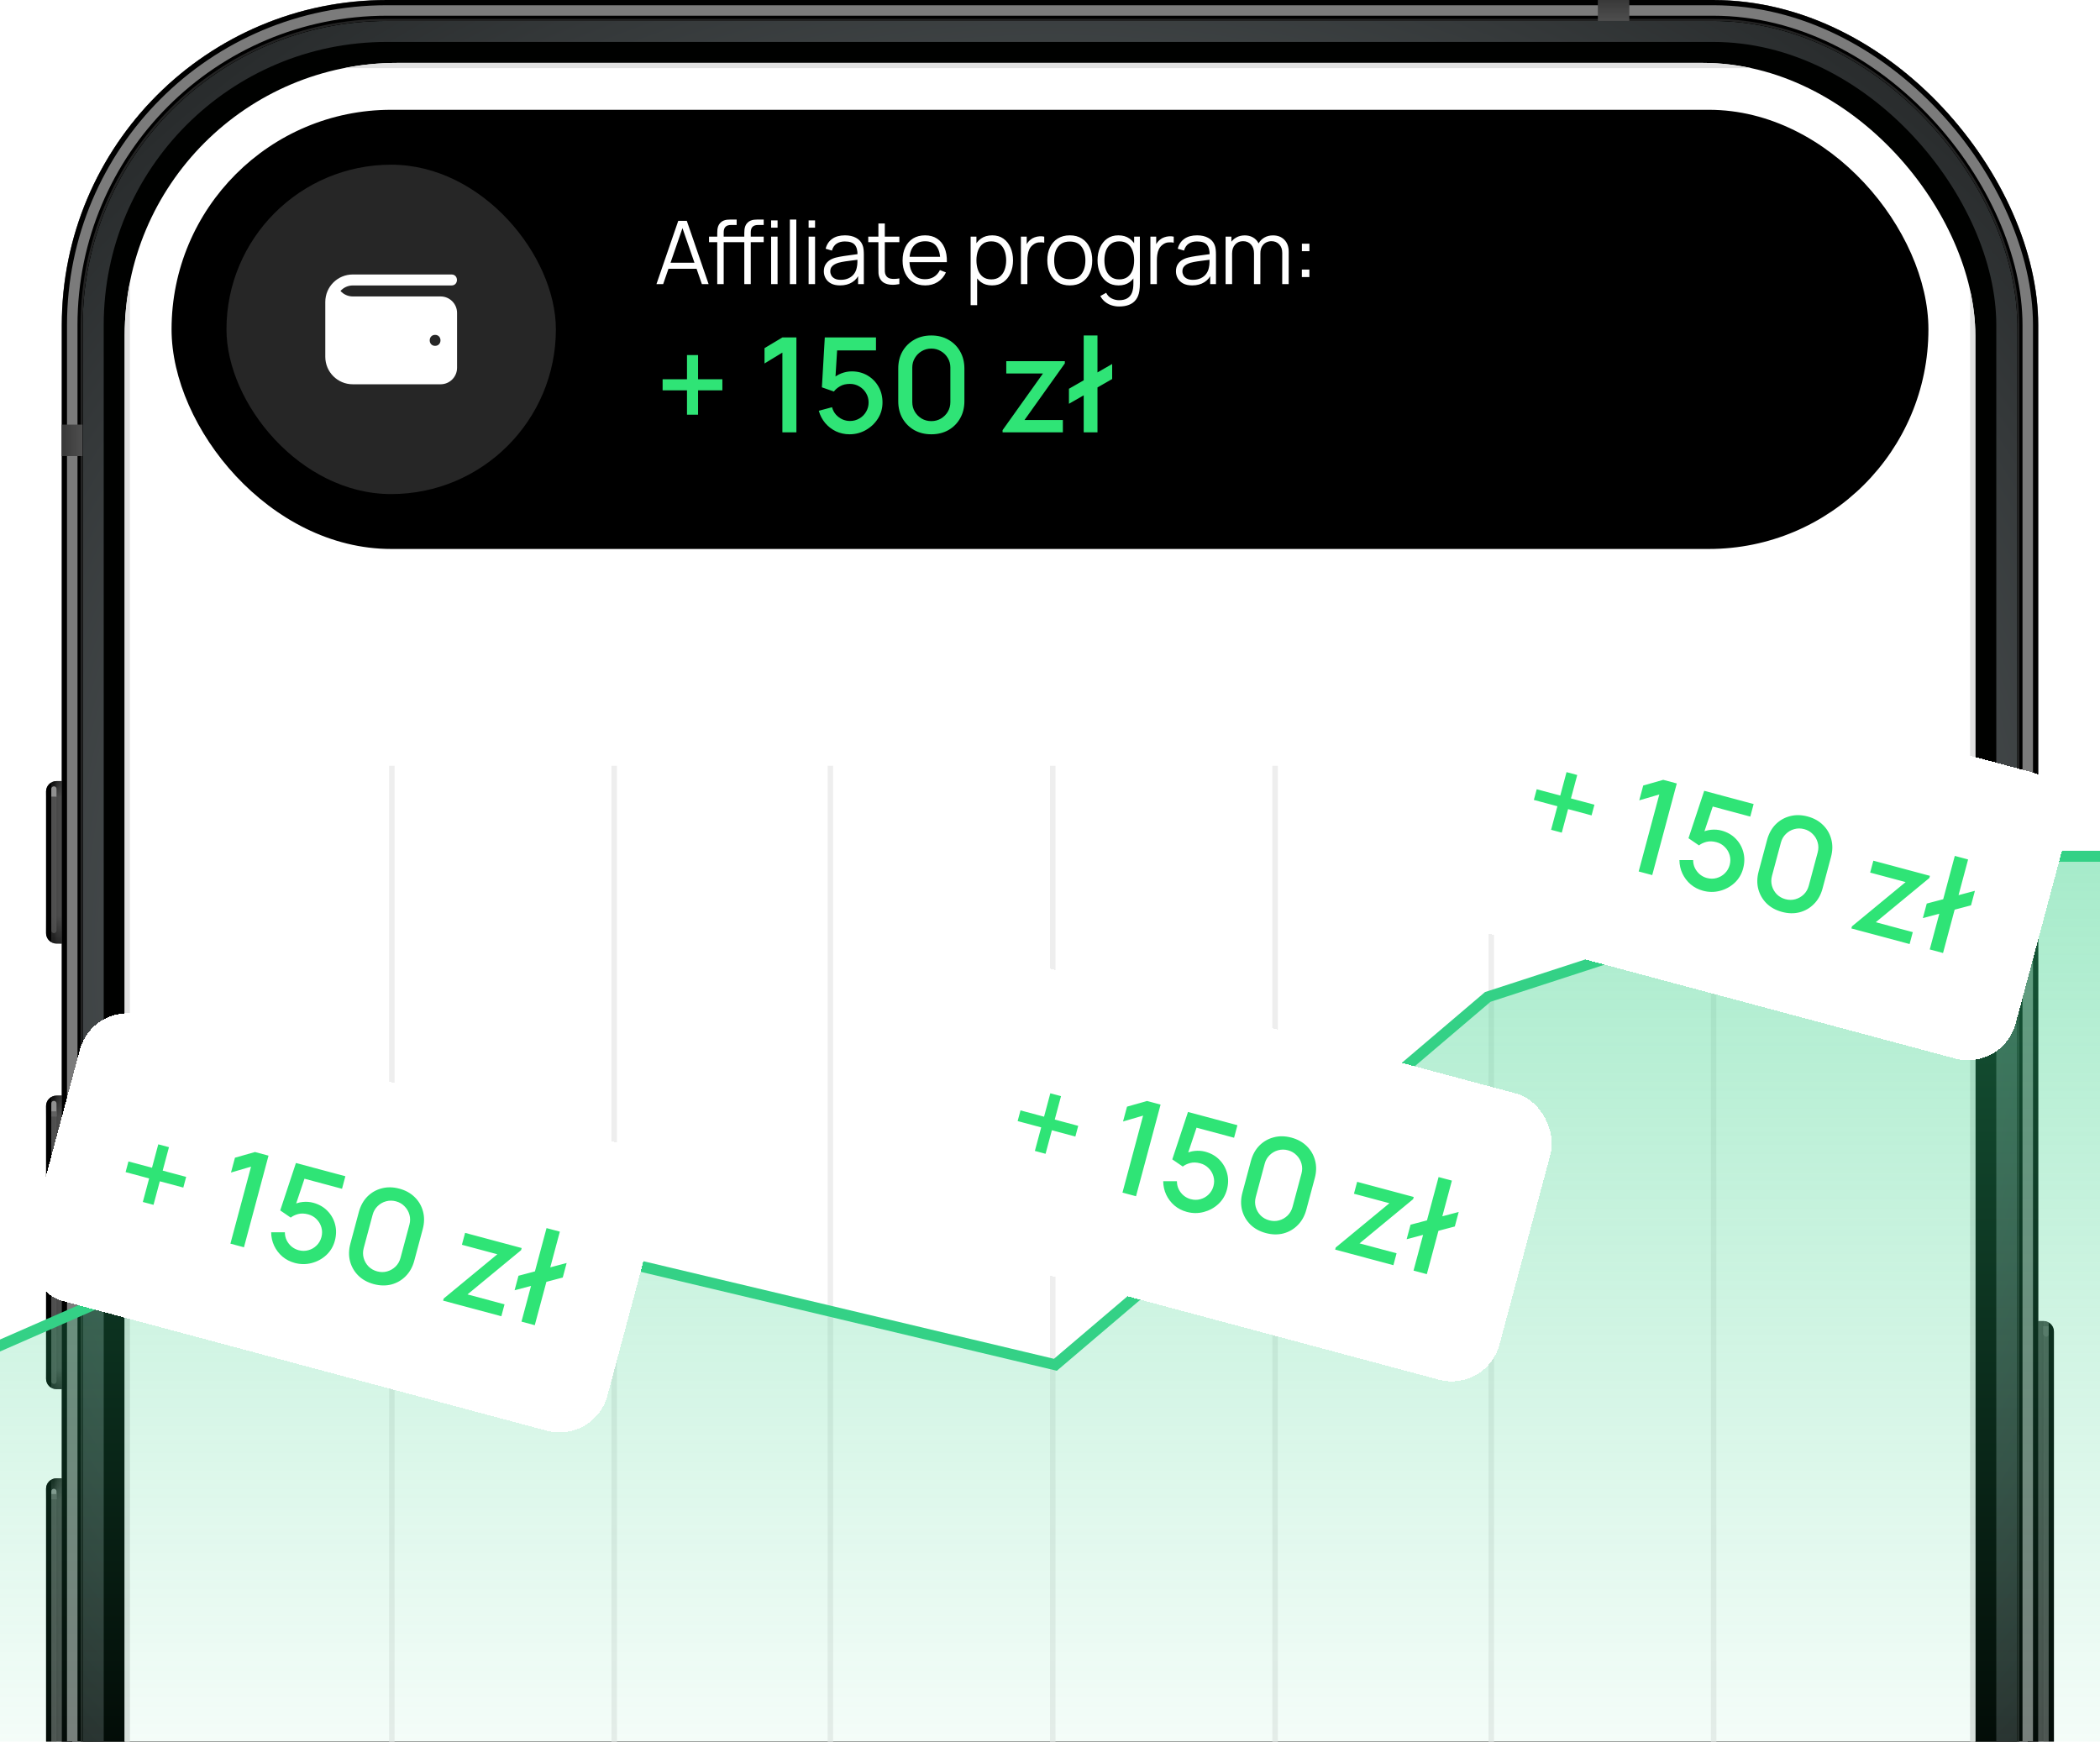 <?xml version="1.0" encoding="UTF-8"?> <svg xmlns="http://www.w3.org/2000/svg" width="340" height="282" viewBox="0 0 340 282" fill="none"><g clip-path="url(#clip0_129_780)"><g clip-path="url(#clip1_129_780)"><path d="M332.545 292.839C332.545 293.776 331.785 294.536 330.848 294.536L328.301 294.536L328.301 210.504L330.848 210.504C331.785 210.504 332.545 211.264 332.545 212.202L332.545 292.839Z" fill="#373737"></path><path opacity="0.76" d="M332.545 292.839C332.545 293.776 331.785 294.536 330.848 294.536L328.301 294.536L328.301 210.504L330.848 210.504C331.785 210.504 332.545 211.264 332.545 212.202L332.545 292.839Z" fill="url(#paint0_linear_129_780)"></path><path d="M332.545 292.839C332.545 293.776 331.785 294.536 330.848 294.536L328.301 294.536L328.301 210.504L330.848 210.504C331.785 210.504 332.545 211.264 332.545 212.202L332.545 292.839Z" fill="url(#paint1_linear_129_780)"></path><path opacity="0.48" d="M332.545 292.839C332.545 293.776 331.785 294.536 330.848 294.536L328.301 294.536L328.301 210.504L330.848 210.504C331.785 210.504 332.545 211.264 332.545 212.202L332.545 292.839Z" fill="url(#paint2_linear_129_780)"></path><g filter="url(#filter0_f_129_780)"><path d="M331.697 216.021C331.697 216.255 331.507 216.445 331.272 216.445V216.445C331.038 216.445 330.848 216.255 330.848 216.021L330.848 214.748L331.697 214.748L331.697 216.021Z" fill="#909090"></path></g><g filter="url(#filter1_f_129_780)"><path d="M331.697 289.443L330.848 289.443L330.848 212.626C330.848 212.391 331.038 212.201 331.272 212.201V212.201C331.507 212.201 331.697 212.391 331.697 212.626L331.697 289.443Z" fill="#555555" fill-opacity="0.8"></path></g><g filter="url(#filter2_f_129_780)"><path d="M332.545 291.141L331.696 291.141L331.696 210.929C331.696 210.694 331.886 210.504 332.121 210.504V210.504C332.355 210.504 332.545 210.694 332.545 210.929L332.545 291.141Z" fill="black"></path></g></g><g clip-path="url(#clip2_129_780)"><path d="M7.451 128.169C7.451 127.232 8.211 126.472 9.149 126.472H11.695V152.785H9.149C8.211 152.785 7.451 152.025 7.451 151.087V128.169Z" fill="#373737"></path><path opacity="0.76" d="M7.451 128.169C7.451 127.232 8.211 126.472 9.149 126.472H11.695V152.785H9.149C8.211 152.785 7.451 152.025 7.451 151.087V128.169Z" fill="url(#paint3_linear_129_780)"></path><path d="M7.451 128.169C7.451 127.232 8.211 126.472 9.149 126.472H11.695V152.785H9.149C8.211 152.785 7.451 152.025 7.451 151.087V128.169Z" fill="url(#paint4_linear_129_780)"></path><path opacity="0.48" d="M7.451 128.169C7.451 127.232 8.211 126.472 9.149 126.472H11.695V152.785H9.149C8.211 152.785 7.451 152.025 7.451 151.087V128.169Z" fill="url(#paint5_linear_129_780)"></path><g filter="url(#filter3_f_129_780)"><path d="M8.302 127.746C8.302 127.511 8.492 127.321 8.726 127.321V127.321C8.961 127.321 9.151 127.511 9.151 127.746V129.019H8.302V127.746Z" fill="#909090"></path></g><g filter="url(#filter4_f_129_780)"><path d="M8.302 129.019H9.151V150.663C9.151 150.898 8.961 151.088 8.726 151.088V151.088C8.492 151.088 8.302 150.898 8.302 150.663V129.019Z" fill="#555555" fill-opacity="0.8"></path></g><g filter="url(#filter5_f_129_780)"><path d="M7.451 125.623H8.3V154.058C8.3 154.293 8.11 154.483 7.876 154.483V154.483C7.641 154.483 7.451 154.293 7.451 154.058V125.623Z" fill="black"></path></g></g><g clip-path="url(#clip3_129_780)"><path d="M7.451 179.098C7.451 178.161 8.211 177.401 9.149 177.401H11.695V224.934H9.149C8.211 224.934 7.451 224.174 7.451 223.236V179.098Z" fill="#373737"></path><path opacity="0.76" d="M7.451 179.098C7.451 178.161 8.211 177.401 9.149 177.401H11.695V224.934H9.149C8.211 224.934 7.451 224.174 7.451 223.236V179.098Z" fill="url(#paint6_linear_129_780)"></path><path d="M7.451 179.098C7.451 178.161 8.211 177.401 9.149 177.401H11.695V224.934H9.149C8.211 224.934 7.451 224.174 7.451 223.236V179.098Z" fill="url(#paint7_linear_129_780)"></path><path opacity="0.48" d="M7.451 179.098C7.451 178.161 8.211 177.401 9.149 177.401H11.695V224.934H9.149C8.211 224.934 7.451 224.174 7.451 223.236V179.098Z" fill="url(#paint8_linear_129_780)"></path><g filter="url(#filter6_f_129_780)"><path d="M8.302 178.674C8.302 178.439 8.492 178.249 8.726 178.249V178.249C8.961 178.249 9.151 178.439 9.151 178.674V180.796H8.302V178.674Z" fill="#909090"></path></g><g filter="url(#filter7_f_129_780)"><path d="M8.302 179.947H9.151V223.661C9.151 223.895 8.961 224.085 8.726 224.085V224.085C8.492 224.085 8.302 223.895 8.302 223.661V179.947Z" fill="#555555" fill-opacity="0.8"></path></g><g filter="url(#filter8_f_129_780)"><path d="M7.451 177.401H8.3V226.207C8.3 226.441 8.11 226.631 7.876 226.631V226.631C7.641 226.631 7.451 226.441 7.451 226.207V177.401Z" fill="black"></path></g></g><g clip-path="url(#clip4_129_780)"><path d="M7.453 241.061C7.453 240.123 8.213 239.363 9.151 239.363H11.697V286.896H9.151C8.213 286.896 7.453 286.136 7.453 285.199V241.061Z" fill="#373737"></path><path opacity="0.76" d="M7.453 241.061C7.453 240.123 8.213 239.363 9.151 239.363H11.697V286.896H9.151C8.213 286.896 7.453 286.136 7.453 285.199V241.061Z" fill="url(#paint9_linear_129_780)"></path><path d="M7.453 241.061C7.453 240.123 8.213 239.363 9.151 239.363H11.697V286.896H9.151C8.213 286.896 7.453 286.136 7.453 285.199V241.061Z" fill="url(#paint10_linear_129_780)"></path><path opacity="0.48" d="M7.453 241.061C7.453 240.123 8.213 239.363 9.151 239.363H11.697V286.896H9.151C8.213 286.896 7.453 286.136 7.453 285.199V241.061Z" fill="url(#paint11_linear_129_780)"></path><g filter="url(#filter9_f_129_780)"><path d="M8.302 241.485C8.302 241.251 8.492 241.061 8.726 241.061V241.061C8.961 241.061 9.151 241.251 9.151 241.485V242.758H8.302V241.485Z" fill="#909090"></path></g><g filter="url(#filter10_f_129_780)"><path d="M8.302 241.91H9.151V285.624C9.151 285.858 8.961 286.048 8.726 286.048V286.048C8.492 286.048 8.302 285.858 8.302 285.624V241.91Z" fill="#555555" fill-opacity="0.8"></path></g><g filter="url(#filter11_f_129_780)"><path d="M7.453 239.363H8.302V288.17C8.302 288.404 8.112 288.594 7.878 288.594V288.594C7.643 288.594 7.453 288.404 7.453 288.17V239.363Z" fill="black"></path></g></g><g clip-path="url(#clip5_129_780)"><rect x="10" y="6.10352e-05" width="320" height="666.313" rx="52.626" fill="black"></rect><g filter="url(#filter12_f_129_780)"><rect x="11.273" y="1.273" width="317.454" height="663.767" rx="51.353" stroke="#7B7B7B" stroke-width="2.546"></rect></g><g filter="url(#filter13_f_129_780)"><rect x="10.424" y="0.424" width="319.151" height="665.464" rx="52.202" stroke="black" stroke-width="0.849"></rect></g><g filter="url(#filter14_f_129_780)"><rect x="14.669" y="4.669" width="311.512" height="657.825" rx="48.806" stroke="#5F5F5F" stroke-width="0.849"></rect></g><rect x="13.226" y="3.225" width="313.549" height="659.862" rx="49.401" stroke="#232323" stroke-width="0.34"></rect><rect x="258.699" y="6.10352e-05" width="5.093" height="3.395" fill="url(#paint12_linear_129_780)"></rect><rect x="10" y="73.847" width="5.093" height="3.395" transform="rotate(-90 10 73.847)" fill="url(#paint13_linear_129_780)"></rect></g><g clip-path="url(#clip6_129_780)"><rect x="13.396" y="3.395" width="313.21" height="659.523" rx="49.231" fill="#000100"></rect><g filter="url(#filter15_f_129_780)"><rect x="15.093" y="5.092" width="309.814" height="656.127" rx="47.533" stroke="url(#paint14_radial_129_780)" stroke-width="3.395"></rect></g></g><g clip-path="url(#clip7_129_780)"><rect x="20.186" y="10.185" width="299.629" height="645.942" rx="44.138" fill="white"></rect><rect x="20.61" y="10.61" width="298.78" height="645.093" stroke="#E1E1E1" stroke-width="0.849"></rect><line x1="63.444" y1="124" x2="63.444" y2="286" stroke="#EEEEEE" stroke-width="0.889"></line><line x1="99.444" y1="124" x2="99.444" y2="286" stroke="#EEEEEE" stroke-width="0.889"></line><line x1="134.444" y1="124" x2="134.444" y2="286" stroke="#EEEEEE" stroke-width="0.889"></line><line x1="170.444" y1="124" x2="170.444" y2="286" stroke="#EEEEEE" stroke-width="0.889"></line><line x1="206.444" y1="124" x2="206.444" y2="286" stroke="#EEEEEE" stroke-width="0.889"></line><line x1="241.444" y1="124" x2="241.444" y2="286" stroke="#EEEEEE" stroke-width="0.889"></line><line x1="277.444" y1="124" x2="277.444" y2="286" stroke="#EEEEEE" stroke-width="0.889"></line></g><rect x="122.889" y="20.371" width="93.369" height="26.313" rx="13.156" fill="#030303"></rect><ellipse cx="202.356" cy="33.63" rx="8.166" ry="8.166" fill="#0E0B0F"></ellipse><circle cx="202.356" cy="33.63" r="4.537" fill="#161424"></circle><circle cx="202.356" cy="33.63" r="2.722" fill="#0F0F2A"></circle><ellipse cx="202.355" cy="32.723" rx="0.907" ry="0.907" fill="#393752"></ellipse><path opacity="0.35" d="M282.539 28.459H296.969C298.596 28.459 299.916 29.778 299.916 31.406V35.65C299.916 37.278 298.596 38.597 296.969 38.597H282.539C280.911 38.597 279.592 37.278 279.592 35.65V31.406C279.592 29.778 280.911 28.459 282.539 28.459Z" stroke="black" stroke-width="0.896"></path><path opacity="0.4" d="M301.213 32.255V35.837C301.933 35.533 302.402 34.828 302.402 34.046C302.402 33.264 301.933 32.558 301.213 32.255" fill="black"></path><path d="M280.841 31.406C280.841 30.468 281.601 29.708 282.539 29.708H296.969C297.906 29.708 298.666 30.468 298.666 31.406V35.65C298.666 36.587 297.906 37.347 296.969 37.347H282.539C281.601 37.347 280.841 36.587 280.841 35.65V31.406Z" fill="black"></path><path d="M264.812 35.722C266.017 34.682 267.782 34.682 268.987 35.722C269.048 35.778 269.083 35.857 269.085 35.94C269.087 36.024 269.054 36.104 268.996 36.163L267.109 38.107C267.054 38.164 266.978 38.196 266.899 38.196C266.821 38.196 266.746 38.164 266.69 38.107L264.803 36.163C264.744 36.104 264.712 36.024 264.714 35.94C264.716 35.857 264.751 35.778 264.812 35.722ZM262.261 33.325C264.857 30.86 268.878 30.86 271.475 33.325C271.533 33.383 271.567 33.462 271.567 33.546C271.568 33.629 271.537 33.709 271.479 33.768L270.388 34.893C270.275 35.008 270.094 35.01 269.979 34.898C269.126 34.11 268.016 33.673 266.866 33.674C265.717 33.674 264.609 34.111 263.757 34.898C263.642 35.01 263.459 35.008 263.347 34.893L262.256 33.768C262.198 33.709 262.167 33.629 262.168 33.546C262.169 33.462 262.202 33.383 262.261 33.325ZM259.712 30.932C263.694 27.037 269.977 27.037 273.96 30.932C274.018 30.99 274.05 31.07 274.051 31.152C274.051 31.234 274.02 31.313 273.963 31.372L272.87 32.498C272.758 32.613 272.575 32.614 272.461 32.501C270.944 31.028 268.93 30.207 266.836 30.207C264.742 30.207 262.728 31.028 261.211 32.501C261.097 32.614 260.914 32.613 260.802 32.498L259.709 31.372C259.652 31.313 259.621 31.234 259.621 31.152C259.622 31.07 259.654 30.99 259.712 30.932Z" fill="black"></path><path d="M246.889 30.557C246.889 30.088 247.269 29.708 247.738 29.708H248.587C249.055 29.708 249.435 30.088 249.435 30.557V37.347C249.435 37.816 249.055 38.196 248.587 38.196H247.738C247.269 38.196 246.889 37.816 246.889 37.347V30.557Z" fill="black"></path><path d="M251.133 28.859C251.133 28.39 251.513 28.01 251.982 28.01H252.831C253.299 28.01 253.679 28.39 253.679 28.859V37.347C253.679 37.816 253.299 38.196 252.831 38.196H251.982C251.513 38.196 251.133 37.816 251.133 37.347V28.859Z" fill="black"></path><path d="M242.645 33.528C242.645 33.059 243.025 32.679 243.494 32.679H244.343C244.811 32.679 245.191 33.059 245.191 33.528V37.347C245.191 37.816 244.811 38.196 244.343 38.196H243.494C243.025 38.196 242.645 37.816 242.645 37.347V33.528Z" fill="black"></path><path d="M238.401 35.65C238.401 35.181 238.781 34.801 239.25 34.801H240.098C240.567 34.801 240.947 35.181 240.947 35.65V37.347C240.947 37.816 240.567 38.196 240.098 38.196H239.25C238.781 38.196 238.401 37.816 238.401 37.347V35.65Z" fill="black"></path><path d="M58.769 38.862C57.839 38.862 57.047 38.611 56.394 38.108C55.741 37.601 55.34 36.929 55.189 36.093H57C57.118 36.478 57.334 36.783 57.648 37.009C57.968 37.23 58.346 37.34 58.783 37.34C59.525 37.34 60.105 37.014 60.523 36.361C60.941 35.703 61.15 34.792 61.15 33.627H61.087H61.051H61.03C60.791 34.111 60.441 34.486 59.98 34.754C59.52 35.017 58.992 35.149 58.395 35.149C57.428 35.149 56.627 34.829 55.993 34.191C55.363 33.552 55.048 32.744 55.048 31.767C55.048 30.724 55.401 29.869 56.105 29.202C56.815 28.53 57.721 28.195 58.825 28.195C59.567 28.195 60.225 28.366 60.798 28.709C61.371 29.052 61.829 29.55 62.172 30.203C62.651 31.053 62.89 32.124 62.89 33.416C62.89 35.125 62.526 36.462 61.798 37.425C61.07 38.383 60.06 38.862 58.769 38.862ZM57.395 33.148C57.77 33.519 58.25 33.704 58.832 33.704C59.414 33.704 59.896 33.519 60.276 33.148C60.657 32.777 60.847 32.307 60.847 31.739C60.847 31.166 60.654 30.684 60.269 30.294C59.884 29.904 59.407 29.709 58.839 29.709C58.271 29.709 57.794 29.902 57.409 30.287C57.024 30.668 56.831 31.142 56.831 31.71C56.831 32.293 57.019 32.772 57.395 33.148ZM65.403 37.537C65.074 37.537 64.804 37.431 64.593 37.22C64.381 37.009 64.276 36.743 64.276 36.424C64.276 36.1 64.381 35.834 64.593 35.628C64.804 35.416 65.074 35.311 65.403 35.311C65.737 35.311 66.007 35.416 66.213 35.628C66.425 35.834 66.53 36.1 66.53 36.424C66.53 36.743 66.425 37.009 66.213 37.22C66.007 37.431 65.737 37.537 65.403 37.537ZM65.403 32.253C65.074 32.253 64.804 32.15 64.593 31.943C64.381 31.732 64.276 31.466 64.276 31.147C64.276 30.823 64.381 30.557 64.593 30.351C64.804 30.139 65.074 30.034 65.403 30.034C65.737 30.034 66.007 30.139 66.213 30.351C66.425 30.557 66.53 30.823 66.53 31.147C66.53 31.466 66.425 31.732 66.213 31.943C66.007 32.15 65.737 32.253 65.403 32.253ZM72.876 38.615V36.72H67.909V35.099C68.735 33.578 70.116 31.36 72.052 28.448H74.616V35.184H75.99V36.72H74.616V38.615H72.876ZM69.593 35.12V35.226H72.904V29.928H72.805C71.706 31.553 70.635 33.284 69.593 35.12ZM79.475 38.615V30.28H79.355L76.826 32.056V30.308L79.482 28.448H81.293V38.615H79.475Z" fill="black"></path><rect x="27.777" y="17.777" width="284.444" height="71.111" rx="35.556" fill="black"></rect><path d="M106.284 46L109.812 35.76H111.198L114.725 46H113.637L110.288 36.343H110.7L107.372 46H106.284ZM107.856 43.518V42.537H113.147V43.518H107.856ZM116.125 46V37.751C116.125 37.552 116.134 37.355 116.153 37.161C116.177 36.967 116.222 36.782 116.288 36.606C116.355 36.426 116.459 36.26 116.601 36.108C116.758 35.938 116.928 35.815 117.113 35.739C117.298 35.658 117.49 35.606 117.689 35.582C117.893 35.559 118.092 35.547 118.287 35.547H119.268V36.428H118.358C117.959 36.428 117.661 36.526 117.462 36.72C117.267 36.914 117.17 37.22 117.17 37.637V46H116.125ZM114.795 39.216V38.32H119.268V39.216H114.795ZM120.505 46V37.751C120.505 37.552 120.515 37.355 120.534 37.161C120.557 36.967 120.602 36.782 120.669 36.606C120.735 36.426 120.839 36.26 120.982 36.108C121.138 35.938 121.309 35.815 121.494 35.739C121.679 35.658 121.871 35.606 122.07 35.582C122.274 35.559 122.473 35.547 122.667 35.547H123.648V36.428H122.738C122.34 36.428 122.041 36.526 121.842 36.72C121.648 36.914 121.551 37.22 121.551 37.637V46H120.505ZM119.175 39.216V38.32H123.648V39.216H119.175ZM124.847 36.862V35.689H125.892V36.862H124.847ZM124.847 46V38.32H125.892V46H124.847ZM127.882 46V35.547H128.927V46H127.882ZM130.917 36.862V35.689H131.962V36.862H130.917ZM130.917 46V38.32H131.962V46H130.917ZM136.007 46.213C135.428 46.213 134.942 46.109 134.549 45.9C134.16 45.692 133.869 45.414 133.674 45.068C133.48 44.722 133.383 44.346 133.383 43.938C133.383 43.521 133.466 43.165 133.632 42.871C133.802 42.572 134.032 42.328 134.321 42.139C134.615 41.949 134.954 41.804 135.338 41.705C135.727 41.61 136.156 41.527 136.625 41.456C137.1 41.38 137.562 41.316 138.012 41.264C138.467 41.207 138.865 41.153 139.207 41.1L138.837 41.328C138.851 40.569 138.704 40.008 138.396 39.643C138.088 39.278 137.552 39.095 136.789 39.095C136.263 39.095 135.817 39.214 135.452 39.451C135.092 39.688 134.838 40.062 134.691 40.574L133.674 40.276C133.85 39.588 134.203 39.055 134.734 38.676C135.265 38.296 135.955 38.107 136.803 38.107C137.505 38.107 138.1 38.239 138.588 38.505C139.081 38.766 139.43 39.145 139.633 39.643C139.728 39.865 139.79 40.114 139.818 40.389C139.847 40.664 139.861 40.944 139.861 41.228V46H138.929V44.073L139.2 44.187C138.939 44.846 138.534 45.348 137.984 45.694C137.434 46.04 136.775 46.213 136.007 46.213ZM136.128 45.31C136.616 45.31 137.043 45.222 137.408 45.047C137.773 44.872 138.067 44.632 138.289 44.329C138.512 44.021 138.657 43.675 138.723 43.291C138.78 43.044 138.811 42.774 138.816 42.48C138.82 42.181 138.823 41.959 138.823 41.812L139.221 42.018C138.865 42.065 138.479 42.113 138.062 42.16C137.649 42.207 137.242 42.262 136.839 42.324C136.441 42.385 136.08 42.459 135.758 42.544C135.54 42.606 135.329 42.693 135.125 42.807C134.921 42.916 134.753 43.063 134.62 43.248C134.492 43.433 134.428 43.663 134.428 43.938C134.428 44.161 134.483 44.376 134.592 44.585C134.705 44.794 134.886 44.967 135.132 45.104C135.383 45.242 135.715 45.31 136.128 45.31ZM145.609 46C145.178 46.09 144.751 46.126 144.329 46.107C143.912 46.088 143.537 45.998 143.206 45.836C142.878 45.675 142.63 45.424 142.459 45.083C142.321 44.798 142.246 44.511 142.231 44.222C142.222 43.928 142.217 43.594 142.217 43.22V36.187H143.255V43.177C143.255 43.499 143.258 43.77 143.262 43.988C143.272 44.201 143.322 44.391 143.412 44.556C143.582 44.874 143.853 45.064 144.222 45.125C144.597 45.187 145.059 45.173 145.609 45.083V46ZM140.574 39.216V38.32H145.609V39.216H140.574ZM149.81 46.213C149.061 46.213 148.411 46.047 147.861 45.716C147.316 45.384 146.892 44.917 146.588 44.315C146.285 43.713 146.133 43.006 146.133 42.196C146.133 41.356 146.283 40.631 146.581 40.02C146.88 39.408 147.3 38.936 147.84 38.604C148.385 38.273 149.028 38.107 149.767 38.107C150.526 38.107 151.173 38.282 151.708 38.633C152.244 38.979 152.649 39.477 152.924 40.126C153.199 40.776 153.325 41.551 153.301 42.452H152.235V42.082C152.216 41.086 152 40.335 151.588 39.828C151.18 39.32 150.583 39.067 149.796 39.067C148.971 39.067 148.338 39.334 147.897 39.87C147.461 40.406 147.243 41.169 147.243 42.16C147.243 43.127 147.461 43.879 147.897 44.414C148.338 44.945 148.961 45.211 149.767 45.211C150.317 45.211 150.796 45.085 151.204 44.834C151.616 44.578 151.941 44.21 152.178 43.732L153.152 44.108C152.849 44.777 152.401 45.296 151.808 45.666C151.22 46.031 150.554 46.213 149.81 46.213ZM146.873 42.452V41.577H152.74V42.452H146.873ZM160.607 46.213C159.9 46.213 159.303 46.036 158.815 45.68C158.326 45.32 157.957 44.834 157.705 44.222C157.454 43.606 157.328 42.916 157.328 42.153C157.328 41.375 157.454 40.683 157.705 40.076C157.961 39.465 158.336 38.984 158.829 38.633C159.322 38.282 159.929 38.107 160.649 38.107C161.351 38.107 161.953 38.284 162.456 38.64C162.958 38.996 163.342 39.479 163.608 40.091C163.878 40.702 164.013 41.39 164.013 42.153C164.013 42.921 163.878 43.611 163.608 44.222C163.337 44.834 162.949 45.32 162.441 45.68C161.934 46.036 161.323 46.213 160.607 46.213ZM157.151 49.413V38.32H158.089V44.101H158.203V49.413H157.151ZM160.5 45.239C161.036 45.239 161.481 45.104 161.837 44.834C162.192 44.564 162.458 44.196 162.633 43.732C162.813 43.262 162.904 42.736 162.904 42.153C162.904 41.575 162.816 41.053 162.64 40.588C162.465 40.124 162.197 39.756 161.837 39.486C161.481 39.216 161.029 39.081 160.479 39.081C159.943 39.081 159.497 39.211 159.142 39.472C158.791 39.733 158.528 40.095 158.352 40.56C158.177 41.02 158.089 41.551 158.089 42.153C158.089 42.745 158.177 43.276 158.352 43.746C158.528 44.21 158.793 44.575 159.149 44.841C159.504 45.106 159.955 45.239 160.5 45.239ZM165.29 46V38.32H166.229V40.169L166.044 39.927C166.129 39.7 166.241 39.491 166.378 39.301C166.515 39.107 166.665 38.948 166.826 38.825C167.025 38.65 167.257 38.517 167.523 38.427C167.788 38.332 168.056 38.277 168.326 38.263C168.597 38.244 168.843 38.263 169.066 38.32V39.301C168.786 39.23 168.481 39.214 168.149 39.252C167.817 39.289 167.511 39.422 167.231 39.65C166.975 39.849 166.783 40.088 166.655 40.368C166.527 40.643 166.442 40.937 166.399 41.25C166.357 41.558 166.335 41.864 166.335 42.167V46H165.29ZM173.199 46.213C172.436 46.213 171.784 46.04 171.243 45.694C170.703 45.348 170.288 44.869 169.999 44.258C169.71 43.646 169.565 42.945 169.565 42.153C169.565 41.347 169.712 40.641 170.006 40.034C170.3 39.427 170.717 38.955 171.257 38.619C171.803 38.277 172.45 38.107 173.199 38.107C173.967 38.107 174.621 38.28 175.161 38.626C175.707 38.967 176.121 39.444 176.406 40.055C176.695 40.662 176.84 41.361 176.84 42.153C176.84 42.959 176.695 43.668 176.406 44.279C176.117 44.886 175.7 45.36 175.154 45.701C174.609 46.043 173.957 46.213 173.199 46.213ZM173.199 45.211C174.052 45.211 174.687 44.929 175.105 44.364C175.522 43.796 175.73 43.058 175.73 42.153C175.73 41.224 175.519 40.484 175.097 39.934C174.68 39.384 174.047 39.109 173.199 39.109C172.625 39.109 172.151 39.24 171.777 39.5C171.407 39.756 171.129 40.114 170.945 40.574C170.764 41.029 170.674 41.556 170.674 42.153C170.674 43.077 170.888 43.819 171.314 44.379C171.741 44.933 172.369 45.211 173.199 45.211ZM181.175 49.627C180.781 49.627 180.392 49.567 180.008 49.449C179.629 49.335 179.278 49.153 178.956 48.901C178.634 48.655 178.363 48.332 178.145 47.934L179.091 47.408C179.304 47.835 179.603 48.14 179.987 48.325C180.376 48.515 180.772 48.61 181.175 48.61C181.729 48.61 182.177 48.505 182.519 48.297C182.865 48.093 183.116 47.79 183.272 47.387C183.429 46.984 183.505 46.481 183.5 45.879V43.831H183.621V38.32H184.552V45.893C184.552 46.111 184.545 46.32 184.531 46.519C184.522 46.723 184.5 46.922 184.467 47.116C184.377 47.69 184.19 48.162 183.905 48.532C183.626 48.901 183.256 49.176 182.796 49.356C182.341 49.537 181.8 49.627 181.175 49.627ZM181.103 46.213C180.388 46.213 179.776 46.036 179.269 45.68C178.762 45.32 178.373 44.834 178.103 44.222C177.832 43.611 177.697 42.921 177.697 42.153C177.697 41.39 177.83 40.702 178.095 40.091C178.366 39.479 178.752 38.996 179.255 38.64C179.757 38.284 180.359 38.107 181.061 38.107C181.781 38.107 182.388 38.282 182.881 38.633C183.374 38.984 183.746 39.465 183.998 40.076C184.254 40.683 184.382 41.375 184.382 42.153C184.382 42.916 184.256 43.606 184.005 44.222C183.754 44.834 183.384 45.32 182.895 45.68C182.407 46.036 181.81 46.213 181.103 46.213ZM181.21 45.239C181.755 45.239 182.206 45.106 182.561 44.841C182.917 44.575 183.182 44.21 183.358 43.746C183.533 43.276 183.621 42.745 183.621 42.153C183.621 41.551 183.533 41.02 183.358 40.56C183.182 40.095 182.917 39.733 182.561 39.472C182.21 39.211 181.767 39.081 181.231 39.081C180.682 39.081 180.226 39.216 179.866 39.486C179.506 39.756 179.238 40.124 179.063 40.588C178.892 41.053 178.807 41.575 178.807 42.153C178.807 42.736 178.894 43.262 179.07 43.732C179.25 44.196 179.518 44.564 179.873 44.834C180.229 45.104 180.674 45.239 181.21 45.239ZM186.256 46V38.32H187.195V40.169L187.01 39.927C187.095 39.7 187.207 39.491 187.344 39.301C187.482 39.107 187.631 38.948 187.792 38.825C187.991 38.65 188.224 38.517 188.489 38.427C188.754 38.332 189.022 38.277 189.293 38.263C189.563 38.244 189.809 38.263 190.032 38.32V39.301C189.752 39.23 189.447 39.214 189.115 39.252C188.783 39.289 188.477 39.422 188.197 39.65C187.941 39.849 187.749 40.088 187.621 40.368C187.493 40.643 187.408 40.937 187.365 41.25C187.323 41.558 187.301 41.864 187.301 42.167V46H186.256ZM193.016 46.213C192.438 46.213 191.952 46.109 191.558 45.9C191.17 45.692 190.878 45.414 190.684 45.068C190.489 44.722 190.392 44.346 190.392 43.938C190.392 43.521 190.475 43.165 190.641 42.871C190.812 42.572 191.042 42.328 191.331 42.139C191.625 41.949 191.964 41.804 192.348 41.705C192.737 41.61 193.166 41.527 193.635 41.456C194.109 41.38 194.571 41.316 195.022 41.264C195.477 41.207 195.875 41.153 196.216 41.1L195.846 41.328C195.861 40.569 195.714 40.008 195.406 39.643C195.097 39.278 194.562 39.095 193.798 39.095C193.272 39.095 192.827 39.214 192.462 39.451C192.101 39.688 191.848 40.062 191.701 40.574L190.684 40.276C190.859 39.588 191.212 39.055 191.743 38.676C192.274 38.296 192.964 38.107 193.813 38.107C194.514 38.107 195.109 38.239 195.598 38.505C196.091 38.766 196.439 39.145 196.643 39.643C196.738 39.865 196.799 40.114 196.828 40.389C196.856 40.664 196.87 40.944 196.87 41.228V46H195.939V44.073L196.209 44.187C195.948 44.846 195.543 45.348 194.993 45.694C194.443 46.04 193.784 46.213 193.016 46.213ZM193.137 45.31C193.625 45.31 194.052 45.222 194.417 45.047C194.782 44.872 195.076 44.632 195.299 44.329C195.522 44.021 195.666 43.675 195.733 43.291C195.79 43.044 195.82 42.774 195.825 42.48C195.83 42.181 195.832 41.959 195.832 41.812L196.23 42.018C195.875 42.065 195.489 42.113 195.071 42.16C194.659 42.207 194.251 42.262 193.848 42.324C193.45 42.385 193.09 42.459 192.767 42.544C192.549 42.606 192.338 42.693 192.134 42.807C191.931 42.916 191.762 43.063 191.63 43.248C191.502 43.433 191.438 43.663 191.438 43.938C191.438 44.161 191.492 44.376 191.601 44.585C191.715 44.794 191.895 44.967 192.142 45.104C192.393 45.242 192.725 45.31 193.137 45.31ZM207.596 46L207.603 40.958C207.603 40.366 207.438 39.901 207.106 39.564C206.779 39.223 206.361 39.052 205.854 39.052C205.565 39.052 205.283 39.119 205.008 39.252C204.733 39.384 204.505 39.598 204.325 39.892C204.15 40.185 204.062 40.569 204.062 41.044L203.443 40.866C203.429 40.316 203.536 39.835 203.763 39.422C203.996 39.01 204.313 38.69 204.716 38.462C205.124 38.23 205.584 38.114 206.096 38.114C206.869 38.114 207.487 38.353 207.952 38.832C208.416 39.306 208.649 39.948 208.649 40.759L208.642 46H207.596ZM198.43 46V38.32H199.369V40.212H199.483V46H198.43ZM203.024 46L203.031 41.029C203.031 40.418 202.867 39.937 202.54 39.586C202.218 39.23 201.791 39.052 201.26 39.052C200.729 39.052 200.3 39.235 199.973 39.6C199.646 39.96 199.483 40.441 199.483 41.044L198.857 40.702C198.857 40.209 198.973 39.768 199.205 39.38C199.438 38.986 199.755 38.678 200.158 38.455C200.561 38.228 201.019 38.114 201.531 38.114C202.019 38.114 202.453 38.218 202.832 38.427C203.216 38.635 203.517 38.939 203.735 39.337C203.953 39.735 204.062 40.219 204.062 40.788L204.055 46H203.024ZM210.777 44.862V43.646H211.993V44.862H210.777ZM210.784 40.674V39.458H212V40.674H210.784Z" fill="white"></path><path d="M111.227 67.152V63.205H107.28V61.413H111.227V57.488H113.019V61.413H116.955V63.205H113.019V67.152H111.227ZM126.671 70V57.093L123.78 58.853V56.368L126.671 54.64H128.943V70H126.671ZM137.548 70.32C136.759 70.32 136.023 70.16 135.34 69.84C134.664 69.513 134.085 69.065 133.601 68.496C133.118 67.92 132.773 67.259 132.567 66.512L134.711 65.936C134.832 66.391 135.038 66.786 135.329 67.12C135.628 67.454 135.976 67.714 136.375 67.899C136.773 68.076 137.185 68.165 137.612 68.165C138.174 68.165 138.682 68.03 139.137 67.76C139.6 67.49 139.962 67.127 140.225 66.672C140.496 66.217 140.631 65.716 140.631 65.168C140.631 64.606 140.492 64.098 140.215 63.643C139.944 63.188 139.578 62.828 139.116 62.565C138.661 62.295 138.16 62.16 137.612 62.16C136.986 62.16 136.456 62.284 136.023 62.533C135.589 62.782 135.251 63.07 135.009 63.397L133.068 62.715L133.537 54.64H141.825V56.741H134.679L135.585 55.899L135.212 61.947L134.775 61.381C135.18 60.976 135.664 60.667 136.225 60.453C136.787 60.24 137.345 60.133 137.9 60.133C138.853 60.133 139.703 60.354 140.449 60.795C141.203 61.236 141.797 61.836 142.231 62.597C142.664 63.351 142.881 64.208 142.881 65.168C142.881 66.121 142.636 66.988 142.145 67.771C141.655 68.546 141.004 69.164 140.193 69.627C139.383 70.089 138.501 70.32 137.548 70.32ZM150.786 70.32C149.74 70.32 148.816 70.092 148.012 69.637C147.209 69.175 146.576 68.542 146.114 67.739C145.658 66.935 145.431 66.011 145.431 64.965V59.675C145.431 58.629 145.658 57.705 146.114 56.901C146.576 56.098 147.209 55.468 148.012 55.013C148.816 54.551 149.74 54.32 150.786 54.32C151.831 54.32 152.755 54.551 153.559 55.013C154.362 55.468 154.992 56.098 155.447 56.901C155.909 57.705 156.14 58.629 156.14 59.675V64.965C156.14 66.011 155.909 66.935 155.447 67.739C154.992 68.542 154.362 69.175 153.559 69.637C152.755 70.092 151.831 70.32 150.786 70.32ZM150.786 68.187C151.354 68.187 151.87 68.052 152.332 67.781C152.802 67.504 153.175 67.134 153.452 66.672C153.73 66.203 153.868 65.68 153.868 65.104V59.515C153.868 58.946 153.73 58.43 153.452 57.968C153.175 57.499 152.802 57.129 152.332 56.859C151.87 56.581 151.354 56.443 150.786 56.443C150.217 56.443 149.698 56.581 149.228 56.859C148.766 57.129 148.396 57.499 148.119 57.968C147.842 58.43 147.703 58.946 147.703 59.515V65.104C147.703 65.68 147.842 66.203 148.119 66.672C148.396 67.134 148.766 67.504 149.228 67.781C149.698 68.052 150.217 68.187 150.786 68.187ZM162.323 70V69.648L168.861 60.475H162.92V58.48H172.403V58.843L165.875 68.005H172.083V70H162.323ZM173.068 65.381V62.949L180.065 58.939V61.371L173.068 65.381ZM175.457 70V54.32H177.687V70H175.457Z" fill="#2FE476"></path><rect x="36.667" y="26.667" width="53.333" height="53.333" rx="26.667" fill="white" fill-opacity="0.15"></rect><g clip-path="url(#clip8_129_780)"><path d="M71.334 48H57.111C56.348 48 55.625 47.669 55.125 47.112C55.614 46.566 56.324 46.222 57.111 46.222H73.111C74.274 46.217 74.273 44.449 73.111 44.444H57.111C54.657 44.444 52.667 46.435 52.667 48.889V57.778C52.667 60.232 54.657 62.222 57.111 62.222H71.334C72.806 62.222 74 61.028 74 59.555V50.667C74 49.194 72.806 48 71.334 48ZM70.445 56C69.282 55.995 69.282 54.227 70.445 54.222C71.607 54.227 71.607 55.995 70.445 56Z" fill="white"></path></g><path d="M-39.125 234.715L-110 218.986V302H450V115H380.875L345 138.593H310.875L240.875 161.313L170.875 220.734L100.875 204.131H30.875L-39.125 234.715Z" fill="url(#paint15_linear_129_780)" fill-opacity="0.5"></path><path d="M-110 219.234L-39.125 235L30.875 204.343H100.875L170.875 220.985L240.875 161.423L310.875 138.65H345L380.875 115H450" stroke="#34D186" stroke-width="1.778"></path><g filter="url(#filter16_d_129_780)"><rect x="159.423" y="154" width="97" height="48" rx="8" transform="rotate(15 159.423 154)" fill="white" shape-rendering="crispEdges"></rect><path d="M167.552 186.358L168.573 182.546L164.761 181.525L165.225 179.794L169.037 180.815L170.053 177.024L171.784 177.488L170.768 181.279L174.57 182.298L174.106 184.029L170.304 183.01L169.283 186.822L167.552 186.358ZM181.733 193.107L185.073 180.64L181.825 181.592L182.469 179.191L185.708 178.27L187.903 178.858L183.927 193.695L181.733 193.107ZM192.156 196.231C191.394 196.027 190.724 195.682 190.148 195.196C189.58 194.705 189.136 194.122 188.816 193.448C188.498 192.766 188.336 192.038 188.33 191.263L190.55 191.262C190.549 191.733 190.646 192.167 190.842 192.566C191.044 192.966 191.313 193.307 191.65 193.588C191.988 193.863 192.364 194.056 192.776 194.166C193.319 194.312 193.845 194.313 194.354 194.17C194.871 194.028 195.315 193.772 195.687 193.4C196.066 193.031 196.326 192.581 196.467 192.052C196.613 191.51 196.611 190.983 196.46 190.471C196.317 189.962 196.056 189.52 195.678 189.146C195.308 188.768 194.859 188.507 194.33 188.366C193.726 188.204 193.182 188.187 192.698 188.315C192.215 188.443 191.814 188.634 191.496 188.887L189.797 187.725L192.341 180.047L200.346 182.192L199.802 184.222L192.899 182.372L193.993 181.793L192.067 187.538L191.791 186.879C192.288 186.592 192.835 186.419 193.433 186.358C194.03 186.297 194.597 186.339 195.133 186.482C196.053 186.729 196.817 187.162 197.424 187.781C198.038 188.402 198.456 189.136 198.678 189.983C198.902 190.824 198.89 191.708 198.641 192.635C198.395 193.555 197.933 194.33 197.257 194.958C196.582 195.58 195.794 196.009 194.891 196.246C193.988 196.483 193.077 196.478 192.156 196.231ZM204.943 199.657C203.933 199.386 203.099 198.927 202.441 198.28C201.784 197.625 201.337 196.85 201.098 195.954C200.867 195.061 200.886 194.109 201.157 193.099L202.526 187.989C202.796 186.979 203.255 186.145 203.903 185.486C204.558 184.83 205.332 184.386 206.226 184.154C207.121 183.916 208.074 183.932 209.084 184.202C210.094 184.473 210.927 184.935 211.583 185.59C212.242 186.237 212.687 187.008 212.918 187.902C213.157 188.798 213.141 189.751 212.87 190.76L211.501 195.871C211.23 196.88 210.768 197.714 210.113 198.37C209.466 199.028 208.694 199.477 207.798 199.715C206.904 199.947 205.953 199.928 204.943 199.657ZM205.495 197.596C206.045 197.744 206.577 197.747 207.094 197.605C207.619 197.459 208.075 197.198 208.463 196.824C208.852 196.442 209.121 195.973 209.27 195.417L210.717 190.018C210.864 189.468 210.864 188.934 210.716 188.416C210.569 187.891 210.304 187.437 209.921 187.055C209.546 186.667 209.084 186.4 208.535 186.253C207.985 186.105 207.448 186.105 206.923 186.251C206.406 186.393 205.953 186.654 205.564 187.036C205.176 187.41 204.909 187.873 204.762 188.422L203.315 193.821C203.166 194.377 203.165 194.918 203.311 195.443C203.459 195.961 203.721 196.414 204.096 196.802C204.479 197.184 204.946 197.449 205.495 197.596ZM216.17 202.334L216.261 201.994L224.951 194.826L219.212 193.288L219.728 191.361L228.888 193.815L228.794 194.166L220.117 201.327L226.113 202.933L225.597 204.86L216.17 202.334ZM227.744 200.654L228.374 198.305L236.171 196.242L235.541 198.591L227.744 200.654ZM228.857 205.733L232.915 190.588L235.068 191.165L231.01 206.31L228.857 205.733Z" fill="#2FE476"></path></g><g filter="url(#filter17_d_129_780)"><rect x="243" y="102" width="97" height="48" rx="8" transform="rotate(15 243 102)" fill="white" shape-rendering="crispEdges"></rect><path d="M251.129 134.358L252.151 130.546L248.338 129.525L248.802 127.794L252.614 128.815L253.63 125.024L255.361 125.488L254.345 129.279L258.147 130.298L257.683 132.029L253.881 131.01L252.86 134.822L251.129 134.358ZM265.31 141.107L268.65 128.64L265.402 129.592L266.046 127.191L269.285 126.27L271.48 126.858L267.504 141.695L265.31 141.107ZM275.734 144.231C274.971 144.027 274.302 143.682 273.725 143.196C273.157 142.705 272.713 142.122 272.393 141.448C272.075 140.766 271.913 140.038 271.908 139.263L274.128 139.262C274.127 139.733 274.224 140.167 274.419 140.566C274.621 140.966 274.89 141.307 275.227 141.588C275.566 141.863 275.941 142.056 276.353 142.166C276.896 142.312 277.422 142.313 277.931 142.17C278.448 142.028 278.892 141.772 279.264 141.4C279.643 141.031 279.903 140.581 280.045 140.052C280.19 139.51 280.188 138.983 280.038 138.471C279.894 137.962 279.634 137.52 279.255 137.146C278.886 136.768 278.436 136.507 277.907 136.366C277.303 136.204 276.759 136.187 276.276 136.315C275.792 136.443 275.391 136.634 275.073 136.887L273.375 135.725L275.918 128.047L283.923 130.192L283.38 132.222L276.476 130.372L277.57 129.793L275.644 135.538L275.368 134.879C275.865 134.592 276.412 134.419 277.01 134.358C277.608 134.297 278.174 134.339 278.71 134.482C279.63 134.729 280.394 135.162 281.001 135.781C281.615 136.402 282.033 137.136 282.255 137.983C282.479 138.824 282.467 139.708 282.219 140.635C281.972 141.555 281.51 142.33 280.834 142.958C280.16 143.58 279.371 144.009 278.468 144.246C277.566 144.483 276.654 144.478 275.734 144.231ZM288.52 147.657C287.51 147.386 286.676 146.927 286.018 146.28C285.361 145.625 284.914 144.85 284.675 143.954C284.444 143.061 284.463 142.109 284.734 141.099L286.103 135.989C286.374 134.979 286.833 134.145 287.48 133.486C288.135 132.83 288.909 132.386 289.803 132.154C290.699 131.916 291.651 131.932 292.661 132.202C293.671 132.473 294.504 132.935 295.161 133.59C295.819 134.237 296.264 135.008 296.496 135.902C296.734 136.798 296.718 137.751 296.447 138.76L295.078 143.871C294.808 144.88 294.345 145.714 293.691 146.37C293.043 147.028 292.271 147.477 291.376 147.715C290.482 147.947 289.53 147.928 288.52 147.657ZM289.072 145.596C289.622 145.744 290.155 145.747 290.671 145.605C291.196 145.459 291.652 145.198 292.04 144.824C292.429 144.442 292.699 143.973 292.848 143.417L294.294 138.018C294.442 137.468 294.441 136.934 294.293 136.416C294.146 135.891 293.881 135.437 293.498 135.055C293.123 134.667 292.661 134.4 292.112 134.253C291.562 134.105 291.025 134.105 290.5 134.251C289.983 134.393 289.53 134.654 289.141 135.036C288.754 135.41 288.486 135.873 288.339 136.422L286.892 141.821C286.743 142.377 286.742 142.918 286.888 143.443C287.037 143.961 287.298 144.414 287.673 144.802C288.056 145.184 288.523 145.449 289.072 145.596ZM299.747 150.334L299.838 149.994L308.528 142.826L302.789 141.288L303.305 139.361L312.465 141.815L312.371 142.166L303.694 149.327L309.69 150.933L309.174 152.86L299.747 150.334ZM311.321 148.654L311.951 146.305L319.748 144.242L319.118 146.591L311.321 148.654ZM312.434 153.733L316.492 138.588L318.645 139.165L314.587 154.31L312.434 153.733Z" fill="#2FE476"></path></g><g filter="url(#filter18_d_129_780)"><rect x="14.996" y="162.265" width="97" height="48" rx="8" transform="rotate(15 14.996 162.265)" fill="white" shape-rendering="crispEdges"></rect><path d="M23.124 194.623L24.146 190.811L20.334 189.789L20.797 188.058L24.609 189.08L25.625 185.288L27.356 185.752L26.34 189.544L30.142 190.562L29.678 192.293L25.877 191.275L24.855 195.087L23.124 194.623ZM37.305 201.371L40.645 188.904L37.398 189.856L38.041 187.456L41.28 186.535L43.475 187.123L39.499 201.959L37.305 201.371ZM47.729 204.496C46.966 204.291 46.297 203.946 45.72 203.46C45.152 202.97 44.708 202.387 44.389 201.712C44.071 201.031 43.909 200.303 43.903 199.528L46.123 199.527C46.122 199.997 46.219 200.432 46.414 200.83C46.616 201.231 46.885 201.571 47.222 201.853C47.561 202.128 47.936 202.32 48.348 202.431C48.891 202.576 49.417 202.577 49.926 202.434C50.443 202.293 50.887 202.036 51.259 201.665C51.638 201.295 51.898 200.846 52.04 200.317C52.185 199.774 52.183 199.247 52.033 198.736C51.889 198.226 51.629 197.785 51.25 197.411C50.881 197.032 50.431 196.772 49.903 196.63C49.298 196.468 48.754 196.451 48.271 196.579C47.787 196.708 47.386 196.898 47.068 197.152L45.37 195.99L47.913 188.312L55.919 190.457L55.375 192.487L48.471 190.637L49.565 190.058L47.639 195.803L47.363 195.144C47.86 194.857 48.407 194.683 49.005 194.623C49.603 194.562 50.169 194.604 50.705 194.747C51.626 194.994 52.389 195.427 52.996 196.046C53.611 196.667 54.029 197.401 54.251 198.248C54.474 199.088 54.462 199.972 54.214 200.899C53.967 201.82 53.506 202.594 52.829 203.223C52.155 203.845 51.366 204.274 50.463 204.511C49.561 204.747 48.649 204.742 47.729 204.496ZM60.515 207.922C59.505 207.651 58.671 207.192 58.013 206.544C57.356 205.89 56.909 205.115 56.67 204.219C56.439 203.325 56.458 202.373 56.729 201.364L58.098 196.253C58.369 195.243 58.828 194.409 59.475 193.751C60.13 193.095 60.904 192.65 61.798 192.419C62.694 192.18 63.647 192.196 64.656 192.467C65.666 192.737 66.499 193.2 67.156 193.854C67.814 194.502 68.259 195.273 68.491 196.167C68.729 197.063 68.713 198.015 68.443 199.025L67.073 204.135C66.803 205.145 66.34 205.978 65.686 206.635C65.038 207.293 64.266 207.742 63.371 207.98C62.477 208.212 61.525 208.192 60.515 207.922ZM61.067 205.861C61.617 206.008 62.15 206.011 62.666 205.87C63.191 205.723 63.648 205.463 64.035 205.088C64.424 204.707 64.694 204.238 64.843 203.681L66.289 198.282C66.437 197.733 66.436 197.199 66.288 196.681C66.141 196.156 65.876 195.702 65.493 195.319C65.118 194.932 64.656 194.664 64.107 194.517C63.557 194.37 63.02 194.37 62.495 194.516C61.978 194.657 61.526 194.919 61.136 195.3C60.749 195.675 60.481 196.137 60.334 196.687L58.888 202.086C58.738 202.642 58.737 203.183 58.883 203.708C59.032 204.226 59.293 204.679 59.668 205.066C60.051 205.449 60.518 205.714 61.067 205.861ZM71.742 210.599L71.833 210.259L80.523 203.09L74.784 201.552L75.3 199.626L84.46 202.08L84.366 202.43L75.689 209.591L81.686 211.198L81.169 213.125L71.742 210.599ZM83.316 208.918L83.946 206.569L91.743 204.506L91.113 206.855L83.316 208.918ZM84.429 213.998L88.487 198.852L90.641 199.429L86.582 214.575L84.429 213.998Z" fill="#2FE476"></path></g></g><defs><filter id="filter0_f_129_780" x="329.999" y="213.899" width="2.546" height="3.395" filterUnits="userSpaceOnUse" color-interpolation-filters="sRGB"><feFlood flood-opacity="0" result="BackgroundImageFix"></feFlood><feBlend mode="normal" in="SourceGraphic" in2="BackgroundImageFix" result="shape"></feBlend><feGaussianBlur stdDeviation="0.424" result="effect1_foregroundBlur_129_780"></feGaussianBlur></filter><filter id="filter1_f_129_780" x="329.999" y="211.352" width="2.546" height="78.939" filterUnits="userSpaceOnUse" color-interpolation-filters="sRGB"><feFlood flood-opacity="0" result="BackgroundImageFix"></feFlood><feBlend mode="normal" in="SourceGraphic" in2="BackgroundImageFix" result="shape"></feBlend><feGaussianBlur stdDeviation="0.424" result="effect1_foregroundBlur_129_780"></feGaussianBlur></filter><filter id="filter2_f_129_780" x="329.999" y="208.807" width="4.244" height="84.032" filterUnits="userSpaceOnUse" color-interpolation-filters="sRGB"><feFlood flood-opacity="0" result="BackgroundImageFix"></feFlood><feBlend mode="normal" in="SourceGraphic" in2="BackgroundImageFix" result="shape"></feBlend><feGaussianBlur stdDeviation="0.849" result="effect1_foregroundBlur_129_780"></feGaussianBlur></filter><filter id="filter3_f_129_780" x="7.453" y="126.472" width="2.546" height="3.395" filterUnits="userSpaceOnUse" color-interpolation-filters="sRGB"><feFlood flood-opacity="0" result="BackgroundImageFix"></feFlood><feBlend mode="normal" in="SourceGraphic" in2="BackgroundImageFix" result="shape"></feBlend><feGaussianBlur stdDeviation="0.424" result="effect1_foregroundBlur_129_780"></feGaussianBlur></filter><filter id="filter4_f_129_780" x="7.453" y="128.17" width="2.546" height="23.767" filterUnits="userSpaceOnUse" color-interpolation-filters="sRGB"><feFlood flood-opacity="0" result="BackgroundImageFix"></feFlood><feBlend mode="normal" in="SourceGraphic" in2="BackgroundImageFix" result="shape"></feBlend><feGaussianBlur stdDeviation="0.424" result="effect1_foregroundBlur_129_780"></feGaussianBlur></filter><filter id="filter5_f_129_780" x="5.754" y="123.926" width="4.244" height="32.255" filterUnits="userSpaceOnUse" color-interpolation-filters="sRGB"><feFlood flood-opacity="0" result="BackgroundImageFix"></feFlood><feBlend mode="normal" in="SourceGraphic" in2="BackgroundImageFix" result="shape"></feBlend><feGaussianBlur stdDeviation="0.849" result="effect1_foregroundBlur_129_780"></feGaussianBlur></filter><filter id="filter6_f_129_780" x="7.453" y="177.4" width="2.546" height="4.244" filterUnits="userSpaceOnUse" color-interpolation-filters="sRGB"><feFlood flood-opacity="0" result="BackgroundImageFix"></feFlood><feBlend mode="normal" in="SourceGraphic" in2="BackgroundImageFix" result="shape"></feBlend><feGaussianBlur stdDeviation="0.424" result="effect1_foregroundBlur_129_780"></feGaussianBlur></filter><filter id="filter7_f_129_780" x="7.453" y="179.099" width="2.546" height="45.836" filterUnits="userSpaceOnUse" color-interpolation-filters="sRGB"><feFlood flood-opacity="0" result="BackgroundImageFix"></feFlood><feBlend mode="normal" in="SourceGraphic" in2="BackgroundImageFix" result="shape"></feBlend><feGaussianBlur stdDeviation="0.424" result="effect1_foregroundBlur_129_780"></feGaussianBlur></filter><filter id="filter8_f_129_780" x="5.754" y="175.703" width="4.244" height="52.626" filterUnits="userSpaceOnUse" color-interpolation-filters="sRGB"><feFlood flood-opacity="0" result="BackgroundImageFix"></feFlood><feBlend mode="normal" in="SourceGraphic" in2="BackgroundImageFix" result="shape"></feBlend><feGaussianBlur stdDeviation="0.849" result="effect1_foregroundBlur_129_780"></feGaussianBlur></filter><filter id="filter9_f_129_780" x="7.453" y="240.212" width="2.546" height="3.395" filterUnits="userSpaceOnUse" color-interpolation-filters="sRGB"><feFlood flood-opacity="0" result="BackgroundImageFix"></feFlood><feBlend mode="normal" in="SourceGraphic" in2="BackgroundImageFix" result="shape"></feBlend><feGaussianBlur stdDeviation="0.424" result="effect1_foregroundBlur_129_780"></feGaussianBlur></filter><filter id="filter10_f_129_780" x="7.453" y="241.061" width="2.546" height="45.836" filterUnits="userSpaceOnUse" color-interpolation-filters="sRGB"><feFlood flood-opacity="0" result="BackgroundImageFix"></feFlood><feBlend mode="normal" in="SourceGraphic" in2="BackgroundImageFix" result="shape"></feBlend><feGaussianBlur stdDeviation="0.424" result="effect1_foregroundBlur_129_780"></feGaussianBlur></filter><filter id="filter11_f_129_780" x="5.756" y="237.666" width="4.244" height="52.626" filterUnits="userSpaceOnUse" color-interpolation-filters="sRGB"><feFlood flood-opacity="0" result="BackgroundImageFix"></feFlood><feBlend mode="normal" in="SourceGraphic" in2="BackgroundImageFix" result="shape"></feBlend><feGaussianBlur stdDeviation="0.849" result="effect1_foregroundBlur_129_780"></feGaussianBlur></filter><filter id="filter12_f_129_780" x="6.605" y="-3.395" width="326.79" height="673.103" filterUnits="userSpaceOnUse" color-interpolation-filters="sRGB"><feFlood flood-opacity="0" result="BackgroundImageFix"></feFlood><feBlend mode="normal" in="SourceGraphic" in2="BackgroundImageFix" result="shape"></feBlend><feGaussianBlur stdDeviation="1.698" result="effect1_foregroundBlur_129_780"></feGaussianBlur></filter><filter id="filter13_f_129_780" x="8.302" y="-1.698" width="323.395" height="669.708" filterUnits="userSpaceOnUse" color-interpolation-filters="sRGB"><feFlood flood-opacity="0" result="BackgroundImageFix"></feFlood><feBlend mode="normal" in="SourceGraphic" in2="BackgroundImageFix" result="shape"></feBlend><feGaussianBlur stdDeviation="0.849" result="effect1_foregroundBlur_129_780"></feGaussianBlur></filter><filter id="filter14_f_129_780" x="12.547" y="2.547" width="315.756" height="662.069" filterUnits="userSpaceOnUse" color-interpolation-filters="sRGB"><feFlood flood-opacity="0" result="BackgroundImageFix"></feFlood><feBlend mode="normal" in="SourceGraphic" in2="BackgroundImageFix" result="shape"></feBlend><feGaussianBlur stdDeviation="0.849" result="effect1_foregroundBlur_129_780"></feGaussianBlur></filter><filter id="filter15_f_129_780" x="7.454" y="-2.547" width="325.093" height="671.406" filterUnits="userSpaceOnUse" color-interpolation-filters="sRGB"><feFlood flood-opacity="0" result="BackgroundImageFix"></feFlood><feBlend mode="normal" in="SourceGraphic" in2="BackgroundImageFix" result="shape"></feBlend><feGaussianBlur stdDeviation="2.971" result="effect1_foregroundBlur_129_780"></feGaussianBlur></filter><filter id="filter16_d_129_780" x="122" y="129" width="156.118" height="121.47" filterUnits="userSpaceOnUse" color-interpolation-filters="sRGB"><feFlood flood-opacity="0" result="BackgroundImageFix"></feFlood><feColorMatrix in="SourceAlpha" type="matrix" values="0 0 0 0 0 0 0 0 0 0 0 0 0 0 0 0 0 0 127 0" result="hardAlpha"></feColorMatrix><feOffset></feOffset><feGaussianBlur stdDeviation="12.5"></feGaussianBlur><feComposite in2="hardAlpha" operator="out"></feComposite><feColorMatrix type="matrix" values="0 0 0 0 0 0 0 0 0 0 0 0 0 0 0 0 0 0 0.1 0"></feColorMatrix><feBlend mode="normal" in2="BackgroundImageFix" result="effect1_dropShadow_129_780"></feBlend><feBlend mode="normal" in="SourceGraphic" in2="effect1_dropShadow_129_780" result="shape"></feBlend></filter><filter id="filter17_d_129_780" x="205.577" y="77" width="156.118" height="121.47" filterUnits="userSpaceOnUse" color-interpolation-filters="sRGB"><feFlood flood-opacity="0" result="BackgroundImageFix"></feFlood><feColorMatrix in="SourceAlpha" type="matrix" values="0 0 0 0 0 0 0 0 0 0 0 0 0 0 0 0 0 0 127 0" result="hardAlpha"></feColorMatrix><feOffset></feOffset><feGaussianBlur stdDeviation="12.5"></feGaussianBlur><feComposite in2="hardAlpha" operator="out"></feComposite><feColorMatrix type="matrix" values="0 0 0 0 0 0 0 0 0 0 0 0 0 0 0 0 0 0 0.1 0"></feColorMatrix><feBlend mode="normal" in2="BackgroundImageFix" result="effect1_dropShadow_129_780"></feBlend><feBlend mode="normal" in="SourceGraphic" in2="effect1_dropShadow_129_780" result="shape"></feBlend></filter><filter id="filter18_d_129_780" x="-22.428" y="137.265" width="156.118" height="121.47" filterUnits="userSpaceOnUse" color-interpolation-filters="sRGB"><feFlood flood-opacity="0" result="BackgroundImageFix"></feFlood><feColorMatrix in="SourceAlpha" type="matrix" values="0 0 0 0 0 0 0 0 0 0 0 0 0 0 0 0 0 0 127 0" result="hardAlpha"></feColorMatrix><feOffset></feOffset><feGaussianBlur stdDeviation="12.5"></feGaussianBlur><feComposite in2="hardAlpha" operator="out"></feComposite><feColorMatrix type="matrix" values="0 0 0 0 0 0 0 0 0 0 0 0 0 0 0 0 0 0 0.1 0"></feColorMatrix><feBlend mode="normal" in2="BackgroundImageFix" result="effect1_dropShadow_129_780"></feBlend><feBlend mode="normal" in="SourceGraphic" in2="effect1_dropShadow_129_780" result="shape"></feBlend></filter><linearGradient id="paint0_linear_129_780" x1="330.423" y1="294.536" x2="330.423" y2="290.717" gradientUnits="userSpaceOnUse"><stop></stop><stop offset="1" stop-opacity="0"></stop></linearGradient><linearGradient id="paint1_linear_129_780" x1="328.301" y1="294.536" x2="331.272" y2="294.536" gradientUnits="userSpaceOnUse"><stop></stop><stop offset="1" stop-color="#AEAEAE" stop-opacity="0"></stop></linearGradient><linearGradient id="paint2_linear_129_780" x1="330.423" y1="214.324" x2="330.423" y2="210.504" gradientUnits="userSpaceOnUse"><stop stop-opacity="0"></stop><stop offset="1"></stop></linearGradient><linearGradient id="paint3_linear_129_780" x1="9.573" y1="126.472" x2="9.573" y2="129.018" gradientUnits="userSpaceOnUse"><stop></stop><stop offset="1" stop-opacity="0"></stop></linearGradient><linearGradient id="paint4_linear_129_780" x1="11.695" y1="126.472" x2="8.725" y2="126.472" gradientUnits="userSpaceOnUse"><stop></stop><stop offset="1" stop-color="#AEAEAE" stop-opacity="0"></stop></linearGradient><linearGradient id="paint5_linear_129_780" x1="9.573" y1="148.284" x2="9.573" y2="152.785" gradientUnits="userSpaceOnUse"><stop stop-opacity="0"></stop><stop offset="1"></stop></linearGradient><linearGradient id="paint6_linear_129_780" x1="9.573" y1="177.401" x2="9.573" y2="180.796" gradientUnits="userSpaceOnUse"><stop></stop><stop offset="1" stop-opacity="0"></stop></linearGradient><linearGradient id="paint7_linear_129_780" x1="11.695" y1="177.401" x2="8.725" y2="177.401" gradientUnits="userSpaceOnUse"><stop></stop><stop offset="1" stop-color="#AEAEAE" stop-opacity="0"></stop></linearGradient><linearGradient id="paint8_linear_129_780" x1="9.573" y1="221.538" x2="9.573" y2="224.934" gradientUnits="userSpaceOnUse"><stop stop-opacity="0"></stop><stop offset="1"></stop></linearGradient><linearGradient id="paint9_linear_129_780" x1="9.575" y1="239.363" x2="9.575" y2="242.759" gradientUnits="userSpaceOnUse"><stop></stop><stop offset="1" stop-opacity="0"></stop></linearGradient><linearGradient id="paint10_linear_129_780" x1="11.697" y1="239.363" x2="8.727" y2="239.363" gradientUnits="userSpaceOnUse"><stop></stop><stop offset="1" stop-color="#AEAEAE" stop-opacity="0"></stop></linearGradient><linearGradient id="paint11_linear_129_780" x1="9.575" y1="283.501" x2="9.575" y2="286.896" gradientUnits="userSpaceOnUse"><stop stop-opacity="0"></stop><stop offset="1"></stop></linearGradient><linearGradient id="paint12_linear_129_780" x1="261.246" y1="6.10352e-05" x2="261.246" y2="3.395" gradientUnits="userSpaceOnUse"><stop stop-color="#393939"></stop><stop offset="1" stop-color="#4E4E4E"></stop></linearGradient><linearGradient id="paint13_linear_129_780" x1="12.546" y1="73.847" x2="12.546" y2="77.242" gradientUnits="userSpaceOnUse"><stop stop-color="#393939"></stop><stop offset="1" stop-color="#4E4E4E"></stop></linearGradient><radialGradient id="paint14_radial_129_780" cx="0" cy="0" r="1" gradientUnits="userSpaceOnUse" gradientTransform="translate(170.395 155.561) rotate(90) scale(270.166 299.262)"><stop stop-color="#879194"></stop><stop offset="1"></stop></radialGradient><linearGradient id="paint15_linear_129_780" x1="170" y1="115" x2="170" y2="302" gradientUnits="userSpaceOnUse"><stop stop-color="#34D186"></stop><stop offset="1" stop-color="#34D186" stop-opacity="0"></stop></linearGradient><clipPath id="clip0_129_780"><rect width="340" height="282" fill="white"></rect></clipPath><clipPath id="clip1_129_780"><path d="M332.545 293.687C332.545 294.625 331.785 295.385 330.848 295.385L328.301 295.385L328.301 213.899L330.848 213.899C331.785 213.899 332.545 214.66 332.545 215.597L332.545 293.687Z" fill="white"></path></clipPath><clipPath id="clip2_129_780"><path d="M7.451 128.169C7.451 127.232 8.211 126.472 9.149 126.472H11.695V152.785H9.149C8.211 152.785 7.451 152.025 7.451 151.087V128.169Z" fill="white"></path></clipPath><clipPath id="clip3_129_780"><path d="M7.451 179.098C7.451 178.161 8.211 177.401 9.149 177.401H11.695V224.934H9.149C8.211 224.934 7.451 224.174 7.451 223.236V179.098Z" fill="white"></path></clipPath><clipPath id="clip4_129_780"><path d="M7.451 241.061C7.451 240.123 8.211 239.363 9.149 239.363H11.695V286.896H9.149C8.211 286.896 7.451 286.136 7.451 285.199V241.061Z" fill="white"></path></clipPath><clipPath id="clip5_129_780"><rect x="10" y="6.10352e-05" width="320" height="666.313" rx="52.626" fill="white"></rect></clipPath><clipPath id="clip6_129_780"><rect x="13.396" y="3.396" width="313.21" height="659.523" rx="49.231" fill="white"></rect></clipPath><clipPath id="clip7_129_780"><rect x="20.186" y="10.185" width="299.629" height="645.942" rx="44.138" fill="white"></rect></clipPath><clipPath id="clip8_129_780"><rect width="21.333" height="21.333" fill="white" transform="translate(52.667 42.667)"></rect></clipPath></defs></svg> 